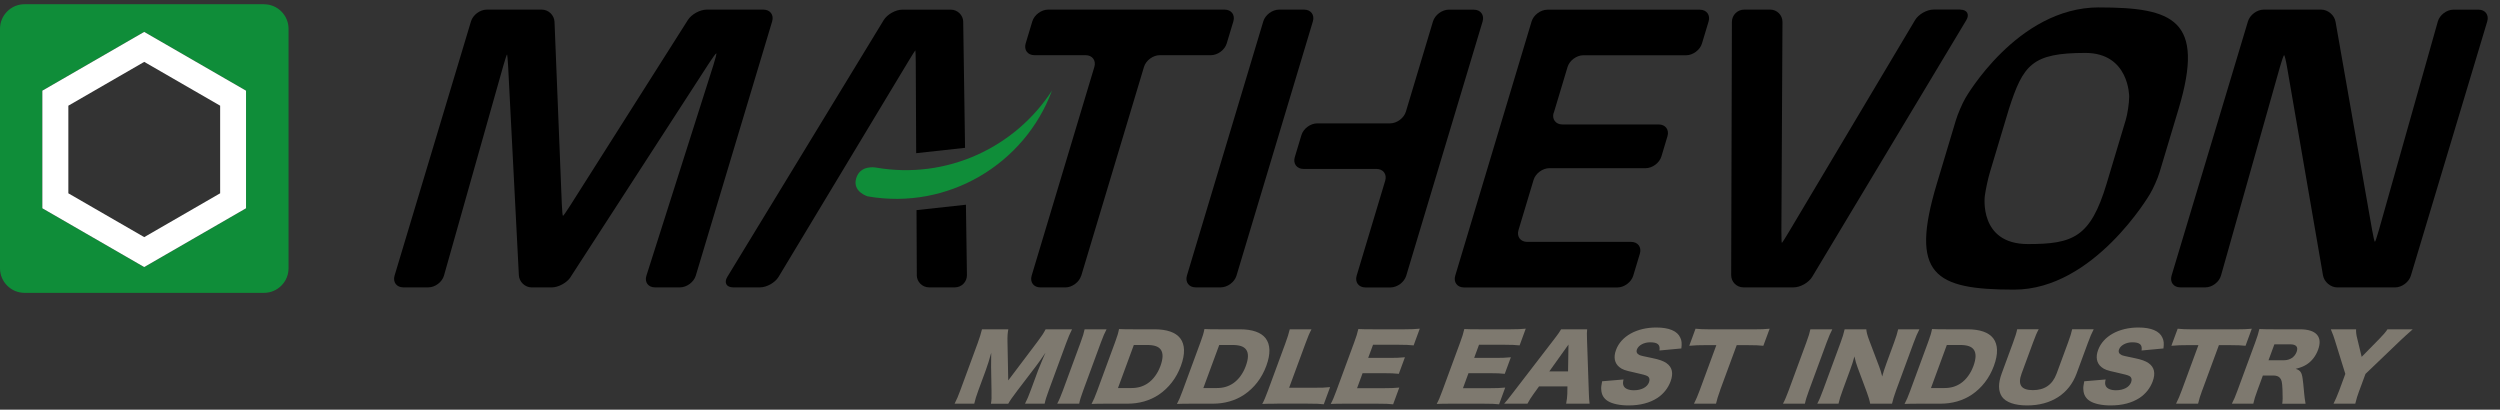 <svg xmlns="http://www.w3.org/2000/svg" id="Layer_1" data-name="Layer 1" viewBox="0 0 598 98"><rect x="0" y="0" width="598" height="98" fill="#333333" stroke="none"/><defs><style> .cls-1 { fill: none; } .cls-1, .cls-2, .cls-3, .cls-4, .cls-5 { stroke-width: 0px; } .cls-3 { fill: #0f8d39; } .cls-4 { fill: #7e796f; } .cls-5 { fill: #fff; } </style></defs><rect class="cls-1" width="598" height="98"></rect><g><g><path class="cls-3" d="M63.16,1.01H5.86C2.64,1.01,0,3.65,0,6.88v57.3c0,3.23,2.64,5.87,5.86,5.87h57.3c3.22,0,5.86-2.64,5.86-5.87V6.88c0-3.23-2.64-5.86-5.86-5.86ZM58.85,49.82l-24.36,14.06-24.36-14.06v-28.13l24.36-14.06,24.36,14.06v28.13Z"></path><path class="cls-5" d="M10.13,21.69v28.13l24.36,14.06,24.36-14.06v-28.13l-24.36-14.06-24.36,14.06ZM52.65,46.24l-18.15,10.48-18.15-10.48v-20.96l18.15-10.48,18.16,10.48v20.96Z"></path></g><g><path class="cls-2" d="M136.48,66.29c-.88,1.35-2.91,2.46-4.53,2.46h-4.76c-1.61,0-3-1.32-3.08-2.93l-2.56-49.87c-.08-1.61-.21-2.93-.27-2.93s-.48,1.27-.92,2.82l-14.16,50.08c-.44,1.55-2.12,2.82-3.73,2.82h-6c-1.61,0-2.55-1.26-2.09-2.81L112.66,5.11c.46-1.54,2.16-2.81,3.77-2.81h13.16c1.61,0,2.98,1.32,3.05,2.93l1.74,43.48c.06,1.61.19,2.93.28,2.93s.87-1.11,1.73-2.47l28.15-44.39c.86-1.36,2.89-2.48,4.5-2.48h13.57c1.61,0,2.55,1.26,2.09,2.81l-18.27,60.82c-.46,1.54-2.16,2.81-3.77,2.81h-6c-1.61,0-2.53-1.26-2.04-2.79l16.03-50.4c.49-1.54.8-2.79.68-2.79s-.92,1.11-1.8,2.46l-33.07,51.07Z"></path><path class="cls-2" d="M258.62,65.94c-.46,1.54-2.16,2.81-3.77,2.81h-5.99c-1.61,0-2.55-1.26-2.09-2.81l15-49.93c.46-1.54-.48-2.81-2.09-2.81h-12.25c-1.61,0-2.55-1.26-2.09-2.81l1.59-5.28c.46-1.54,2.16-2.81,3.77-2.81h42.23c1.61,0,2.55,1.26,2.09,2.81l-1.59,5.28c-.46,1.54-2.16,2.81-3.77,2.81h-12.25c-1.61,0-3.31,1.26-3.77,2.81l-15,49.93Z"></path><path class="cls-2" d="M346.55,2.31c-1.61,0-3.31,1.26-3.78,2.81l-6.48,21.58c-.46,1.54-2.16,2.81-3.77,2.81h-17.45c-1.61,0-3.31,1.26-3.77,2.81l-1.59,5.28c-.46,1.54.48,2.81,2.09,2.81h17.45c1.61,0,2.55,1.26,2.09,2.81l-6.83,22.73c-.46,1.54.48,2.81,2.09,2.81h6c1.61,0,3.31-1.26,3.77-2.81l18.27-60.82c.46-1.54-.48-2.81-2.09-2.81h-5.99Z"></path><path class="cls-2" d="M314.04,5.11c.46-1.54-.48-2.81-2.09-2.81h-6c-1.61,0-3.31,1.26-3.77,2.81l-18.27,60.82c-.46,1.54.48,2.81,2.09,2.81h6c1.61,0,3.31-1.26,3.77-2.81l18.27-60.82Z"></path><path class="cls-2" d="M371.63,26.96c-.46,1.54.48,2.81,2.09,2.81h23.05c1.61,0,2.55,1.26,2.09,2.81l-1.45,4.84c-.46,1.54-2.16,2.81-3.77,2.81h-23.04c-1.61,0-3.31,1.26-3.77,2.81l-3.61,12.01c-.46,1.54.48,2.81,2.09,2.81h24.86c1.61,0,2.55,1.26,2.09,2.81l-1.59,5.28c-.46,1.54-2.16,2.81-3.77,2.81h-36.72c-1.61,0-2.55-1.26-2.09-2.81l18.27-60.82c.46-1.54,2.16-2.81,3.78-2.81h36.47c1.61,0,2.55,1.26,2.09,2.81l-1.59,5.28c-.46,1.54-2.16,2.81-3.77,2.81h-24.61c-1.61,0-3.31,1.26-3.77,2.81l-3.29,10.95Z"></path><path class="cls-2" d="M468.92,2.31c1.61,0,2.25,1.13,1.42,2.51l-36.87,61.41c-.83,1.38-2.83,2.51-4.44,2.51h-12.01c-1.61,0-2.93-1.32-2.92-2.93l.17-60.58c0-1.61,1.33-2.93,2.94-2.93h6.24c1.61,0,2.92,1.32,2.92,2.93l-.26,49.94c0,1.61.04,2.93.11,2.93s.8-1.13,1.62-2.52l30.24-50.77c.82-1.39,2.82-2.52,4.43-2.52h6.41Z"></path><path class="cls-2" d="M583.13,5.13c.44-1.55,2.12-2.82,3.73-2.82h6c1.61,0,2.55,1.26,2.09,2.81l-18.27,60.82c-.46,1.54-2.16,2.81-3.77,2.81h-13.82c-1.61,0-3.15-1.3-3.43-2.89l-8.59-49.77c-.27-1.59-.59-2.89-.71-2.89s-.56,1.27-1,2.82l-14.1,49.9c-.44,1.55-2.11,2.82-3.73,2.82h-6c-1.61,0-2.55-1.26-2.09-2.81l18.27-60.82c.46-1.54,2.16-2.81,3.77-2.81h13.74c1.61,0,3.16,1.3,3.44,2.89l8.74,49.77c.28,1.59.58,2.89.67,2.89s.53-1.27.96-2.82l14.1-49.9Z"></path><path class="cls-2" d="M502.06,1.77c-19.6,0-31.95,21.72-31.95,21.72-.8,1.4-1.83,3.81-2.29,5.36l-4.53,15.09c-6.55,21.79-.61,25.34,18.5,25.34s32.45-22.82,32.45-22.82c.83-1.38,1.89-3.77,2.35-5.32l4.53-15.09c6.41-21.35-1.28-24.27-19.07-24.27ZM508.43,28.85l-4.53,15.09c-3.86,12.85-8.04,14.44-18.83,14.44-11.86,0-10.3-11.54-10.3-11.54.22-1.6.77-4.17,1.24-5.71l4.53-15.09c3.41-10.54,5.5-13.38,18.27-13.38,10.54,0,10.49,10.44,10.49,10.44,0,1.61-.4,4.2-.86,5.74Z"></path><g><path class="cls-2" d="M219.29,65.81c0,1.61,1.33,2.93,2.95,2.93h6.16c1.61,0,2.91-1.32,2.89-2.93l-.24-16.84-11.82,1.29.07,15.55Z"></path><path class="cls-2" d="M230.41,5.24c-.02-1.61-1.36-2.93-2.97-2.93h-11.6c-1.61,0-3.62,1.13-4.46,2.5l-37.41,61.43c-.84,1.38-.21,2.5,1.41,2.5h6.41c1.61,0,3.61-1.13,4.44-2.51l31.13-51.68c.83-1.38,1.55-2.51,1.59-2.51s.09,1.32.1,2.93l.1,21.67,11.69-1.28-.44-30.14Z"></path></g><path class="cls-3" d="M209.51,40.08c16.97,2.95,33.33-4.81,42.13-18.42-6.54,17.63-24.9,28.66-44.09,25.31,0,0-3.71-1.08-2.75-4.32.99-3.31,4.71-2.57,4.71-2.57Z"></path></g><g><path class="cls-4" d="M237.03,96.56c.16-.75.18-1.54.14-3.16l-.1-5.69c.02-.11.03-2.09.02-2.26q.02-.77.01-1.07c-.35,1.35-.9,3.1-1.32,4.23l-1.71,4.64c-.54,1.47-.84,2.42-1.03,3.31h-4.7c.5-.96.88-1.86,1.41-3.31l4.1-11.14c.47-1.28.82-2.42,1.04-3.34h6.3c-.17.92-.23,1.6-.2,3.02l.18,9.21,6.95-9.21c1.08-1.43,1.52-2.12,1.99-3.02h6.32c-.52,1.03-.89,1.9-1.42,3.34l-4.1,11.14c-.6,1.62-.86,2.46-1.03,3.31h-4.7c.51-.98.85-1.8,1.41-3.31l1.72-4.66c.19-.51.85-2.12,1.14-2.78q.49-1.13.63-1.45c-1.14,1.67-1.66,2.44-2.26,3.21l-4.47,5.86c-1.16,1.52-1.81,2.46-2.18,3.14h-4.15Z"></path><path class="cls-4" d="M264.69,78.77c-.47.88-.78,1.6-1.36,3.16l-4.22,11.46c-.54,1.47-.79,2.27-.97,3.16h-5.25c.45-.83.83-1.73,1.36-3.16l4.22-11.46c.59-1.6.77-2.22.97-3.16h5.25Z"></path><path class="cls-4" d="M266.73,81.85c.54-1.45.75-2.16.94-3.14.94.04,1.53.06,3.51.06h4.99c2.94,0,5.03.73,6.12,2.12,1.18,1.54,1.23,3.78.18,6.63-1.08,2.93-2.9,5.28-5.31,6.9-2.12,1.41-4.65,2.14-7.49,2.14h-5.04c-1.84,0-2.51.02-3.53.06.49-.94.8-1.64,1.34-3.12l4.29-11.65ZM270.61,92.82c1.55,0,2.78-.36,3.93-1.13,1.31-.9,2.36-2.33,3.02-4.1.67-1.82.7-3.14.08-3.98-.56-.75-1.58-1.09-3.3-1.09h-3.13l-3.79,10.3h3.2Z"></path><path class="cls-4" d="M287.16,81.85c.54-1.45.75-2.16.94-3.14.94.04,1.53.06,3.51.06h4.99c2.94,0,5.03.73,6.12,2.12,1.18,1.54,1.23,3.78.18,6.63-1.08,2.93-2.9,5.28-5.31,6.9-2.12,1.41-4.65,2.14-7.49,2.14h-5.04c-1.84,0-2.51.02-3.53.06.49-.94.8-1.64,1.34-3.12l4.29-11.65ZM291.04,92.82c1.55,0,2.78-.36,3.93-1.13,1.31-.9,2.36-2.33,3.01-4.1.67-1.82.71-3.14.08-3.98-.56-.75-1.58-1.09-3.3-1.09h-3.12l-3.8,10.3h3.2Z"></path><path class="cls-4" d="M305.49,96.56c-1.65,0-2.63.02-3.56.06.42-.75.81-1.69,1.34-3.12l4.16-11.29c.55-1.5.84-2.42,1.08-3.44h5.2c-.58,1.11-.82,1.71-1.44,3.38l-3.91,10.6h5.78c2.03,0,2.85-.02,4.02-.15l-1.51,4.1c-.84-.11-2-.15-3.9-.15h-7.26Z"></path><path class="cls-4" d="M333.24,96.71c-.99-.11-1.83-.15-3.88-.15h-7.52c-1.81,0-2.49.02-3.53.06.46-.85.8-1.64,1.34-3.12l4.3-11.67c.49-1.33.72-2.07.96-3.12.96.04,1.62.06,3.48.06h7.61c1.62,0,2.45-.04,3.61-.15l-1.47,4c-1.06-.11-1.9-.15-3.5-.15h-6.21l-1.16,3.14h5.16c1.57,0,2.15-.02,3.63-.15l-1.46,3.96c-1.08-.11-1.88-.15-3.52-.15h-5.15l-1.32,3.59h6.16c1.81,0,2.88-.04,3.94-.15l-1.47,4Z"></path><path class="cls-4" d="M358.59,96.71c-.99-.11-1.83-.15-3.88-.15h-7.52c-1.81,0-2.49.02-3.53.06.46-.85.8-1.64,1.34-3.12l4.3-11.67c.49-1.33.72-2.07.96-3.12.96.04,1.62.06,3.48.06h7.61c1.62,0,2.45-.04,3.61-.15l-1.47,4c-1.06-.11-1.9-.15-3.5-.15h-6.21l-1.16,3.14h5.15c1.58,0,2.16-.02,3.63-.15l-1.46,3.96c-1.08-.11-1.88-.15-3.52-.15h-5.16l-1.32,3.59h6.16c1.81,0,2.88-.04,3.95-.15l-1.47,4Z"></path><path class="cls-4" d="M374.62,96.56c.19-1.03.25-1.58.28-2.31l.03-1.82h-6.8l-1.31,1.82c-.62.85-1.04,1.52-1.45,2.31h-5.58c.59-.64,1-1.16,2.11-2.61l9.9-12.87c.81-1.05,1.27-1.69,1.62-2.31h6.23c-.06.62-.1,1.18-.04,2.31l.44,12.87c.04,1.13.09,2.01.18,2.61h-5.58ZM375.17,82.43l-4.58,6.41h4.49l.1-6.41Z"></path><path class="cls-4" d="M388.35,90.77c-.19.77-.16,1.16.04,1.58.34.64,1.21,1,2.42,1,1.84,0,3.2-.73,3.64-1.92.24-.66.08-1.24-.45-1.5-.42-.21-.96-.36-3.26-.88-2.04-.43-2.71-.68-3.39-1.24-1.16-.94-1.44-2.37-.8-4.1,1.21-3.29,4.94-5.37,9.64-5.37,3.03,0,5.04.83,5.74,2.44.34.71.39,1.35.25,2.57l-5.24.49c.22-1.39-.42-1.96-2.23-1.96-1.46,0-2.79.71-3.15,1.69-.22.6-.03,1.05.62,1.37q.41.19,3.03.71c1.69.34,2.7.71,3.42,1.22,1.36.96,1.7,2.39.97,4.36-.59,1.6-1.67,2.97-3.12,3.94-1.83,1.2-4.15,1.81-6.95,1.81-2.03,0-3.89-.38-4.94-1.05-.97-.6-1.52-1.52-1.57-2.74-.05-.51.01-1,.21-1.99l5.12-.43Z"></path><path class="cls-4" d="M411.47,93.33c-.47,1.28-.77,2.22-1,3.23h-5.27c.51-1.01.88-1.88,1.38-3.23l3.97-10.77h-2.82c-1.5,0-1.92.02-3.66.15l1.5-4.08c.76.09,2.04.15,3.5.15h10.45c1.67,0,2.64-.04,3.78-.15l-1.51,4.08c-1.03-.11-1.95-.15-3.67-.15h-2.7l-3.97,10.77Z"></path><path class="cls-4" d="M438.29,78.77c-.46.88-.78,1.6-1.36,3.16l-4.22,11.46c-.54,1.47-.79,2.27-.97,3.16h-5.25c.45-.83.83-1.73,1.36-3.16l4.22-11.46c.59-1.6.77-2.22.97-3.16h5.25Z"></path><path class="cls-4" d="M449.44,87.52c.35.92.55,1.6.78,2.54.27-.98.58-1.97,1.02-3.16l1.79-4.88c.52-1.41.79-2.27,1.01-3.25h5.08c-.5.96-.88,1.86-1.39,3.25l-4.18,11.35c-.48,1.3-.77,2.29-.98,3.19h-5.23c-.13-.81-.39-1.6-.79-2.72l-2.22-5.96c-.33-.86-.5-1.5-.75-2.63-.24.96-.62,2.14-1.01,3.18l-1.76,4.79c-.54,1.48-.84,2.42-1.04,3.34h-5.08c.45-.83.85-1.78,1.43-3.36l4.14-11.24c.46-1.24.76-2.2.98-3.19h5.18c.03.58.23,1.43.71,2.67l2.3,6.07Z"></path><path class="cls-4" d="M461.2,81.85c.54-1.45.75-2.16.94-3.14.94.04,1.53.06,3.51.06h4.99c2.94,0,5.03.73,6.12,2.12,1.18,1.54,1.23,3.78.18,6.63-1.08,2.93-2.9,5.28-5.31,6.9-2.12,1.41-4.65,2.14-7.49,2.14h-5.04c-1.84,0-2.51.02-3.53.06.49-.94.8-1.64,1.34-3.12l4.29-11.65ZM465.08,92.82c1.55,0,2.78-.36,3.93-1.13,1.31-.9,2.36-2.33,3.02-4.1.67-1.82.7-3.14.08-3.98-.56-.75-1.58-1.09-3.3-1.09h-3.13l-3.79,10.3h3.2Z"></path><path class="cls-4" d="M500.81,78.77c-.48.92-.81,1.69-1.38,3.23l-2.71,7.35c-1.79,4.87-6.08,7.63-11.83,7.63-2.96,0-5.09-.75-6.03-2.1-.89-1.33-.93-3.19-.04-5.58l2.69-7.31c.54-1.47.84-2.41,1-3.23h5.15c-.44.79-.8,1.65-1.38,3.23l-2.71,7.35c-.99,2.69-.11,3.98,2.69,3.98s4.7-1.28,5.69-3.98l2.71-7.35c.59-1.6.79-2.27,1-3.23h5.16Z"></path><path class="cls-4" d="M503.67,90.77c-.19.77-.16,1.16.04,1.58.34.64,1.21,1,2.42,1,1.84,0,3.2-.73,3.64-1.92.24-.66.08-1.24-.45-1.5-.42-.21-.96-.36-3.26-.88-2.04-.43-2.71-.68-3.39-1.24-1.16-.94-1.44-2.37-.8-4.1,1.21-3.29,4.94-5.37,9.64-5.37,3.03,0,5.04.83,5.74,2.44.34.71.39,1.35.25,2.57l-5.24.49c.22-1.39-.42-1.96-2.23-1.96-1.46,0-2.79.71-3.15,1.69-.22.6-.03,1.05.62,1.37q.41.19,3.03.71c1.69.34,2.7.71,3.42,1.22,1.36.96,1.7,2.39.97,4.36-.59,1.6-1.67,2.97-3.12,3.94-1.83,1.2-4.15,1.81-6.95,1.81-2.03,0-3.89-.38-4.94-1.05-.97-.6-1.52-1.52-1.57-2.74-.05-.51.01-1,.21-1.99l5.12-.43Z"></path><path class="cls-4" d="M526.78,93.33c-.47,1.28-.77,2.22-1,3.23h-5.27c.51-1.01.88-1.88,1.38-3.23l3.97-10.77h-2.81c-1.5,0-1.92.02-3.66.15l1.51-4.08c.76.09,2.04.15,3.5.15h10.45c1.67,0,2.64-.04,3.78-.15l-1.5,4.08c-1.04-.11-1.95-.15-3.67-.15h-2.7l-3.97,10.77Z"></path><path class="cls-4" d="M545.91,96.56c.11-.68.14-1.56.06-3.34-.08-1.86-.19-2.35-.61-2.82-.35-.41-.88-.58-1.65-.58h-2.43l-1.29,3.51c-.54,1.45-.78,2.24-1,3.23h-5.13c.51-.98.79-1.62,1.37-3.21l4.24-11.5c.49-1.32.73-2.12.97-3.14,1.03.04,1.91.06,3.53.06h6.21c3.87,0,5.45,1.8,4.31,4.88-.56,1.52-1.48,2.71-2.7,3.51-.78.49-1.37.73-2.66,1.07,1.09.34,1.46.83,1.66,2.35.11.68.17,1.41.39,3.72.04.6.13,1.13.31,2.27h-5.58ZM546.35,86.17c1.41,0,2.55-.77,3-1.99.44-1.2-.09-1.82-1.57-1.82h-3.75l-1.4,3.81h3.72Z"></path><path class="cls-4" d="M564.35,93.4c-.41,1.11-.71,2.05-.97,3.16h-5.2c.48-.98.92-1.97,1.36-3.16l1.46-3.96-2.51-8.08c-.19-.66-.45-1.37-.96-2.59h6.04c-.01.75.04,1.3.29,2.25l1.05,4.34,4.24-4.32c.96-.98,1.54-1.65,1.93-2.27h6.04c-1.02.9-2.38,2.12-2.86,2.59l-8.44,8.08-1.46,3.96Z"></path></g></g></svg>